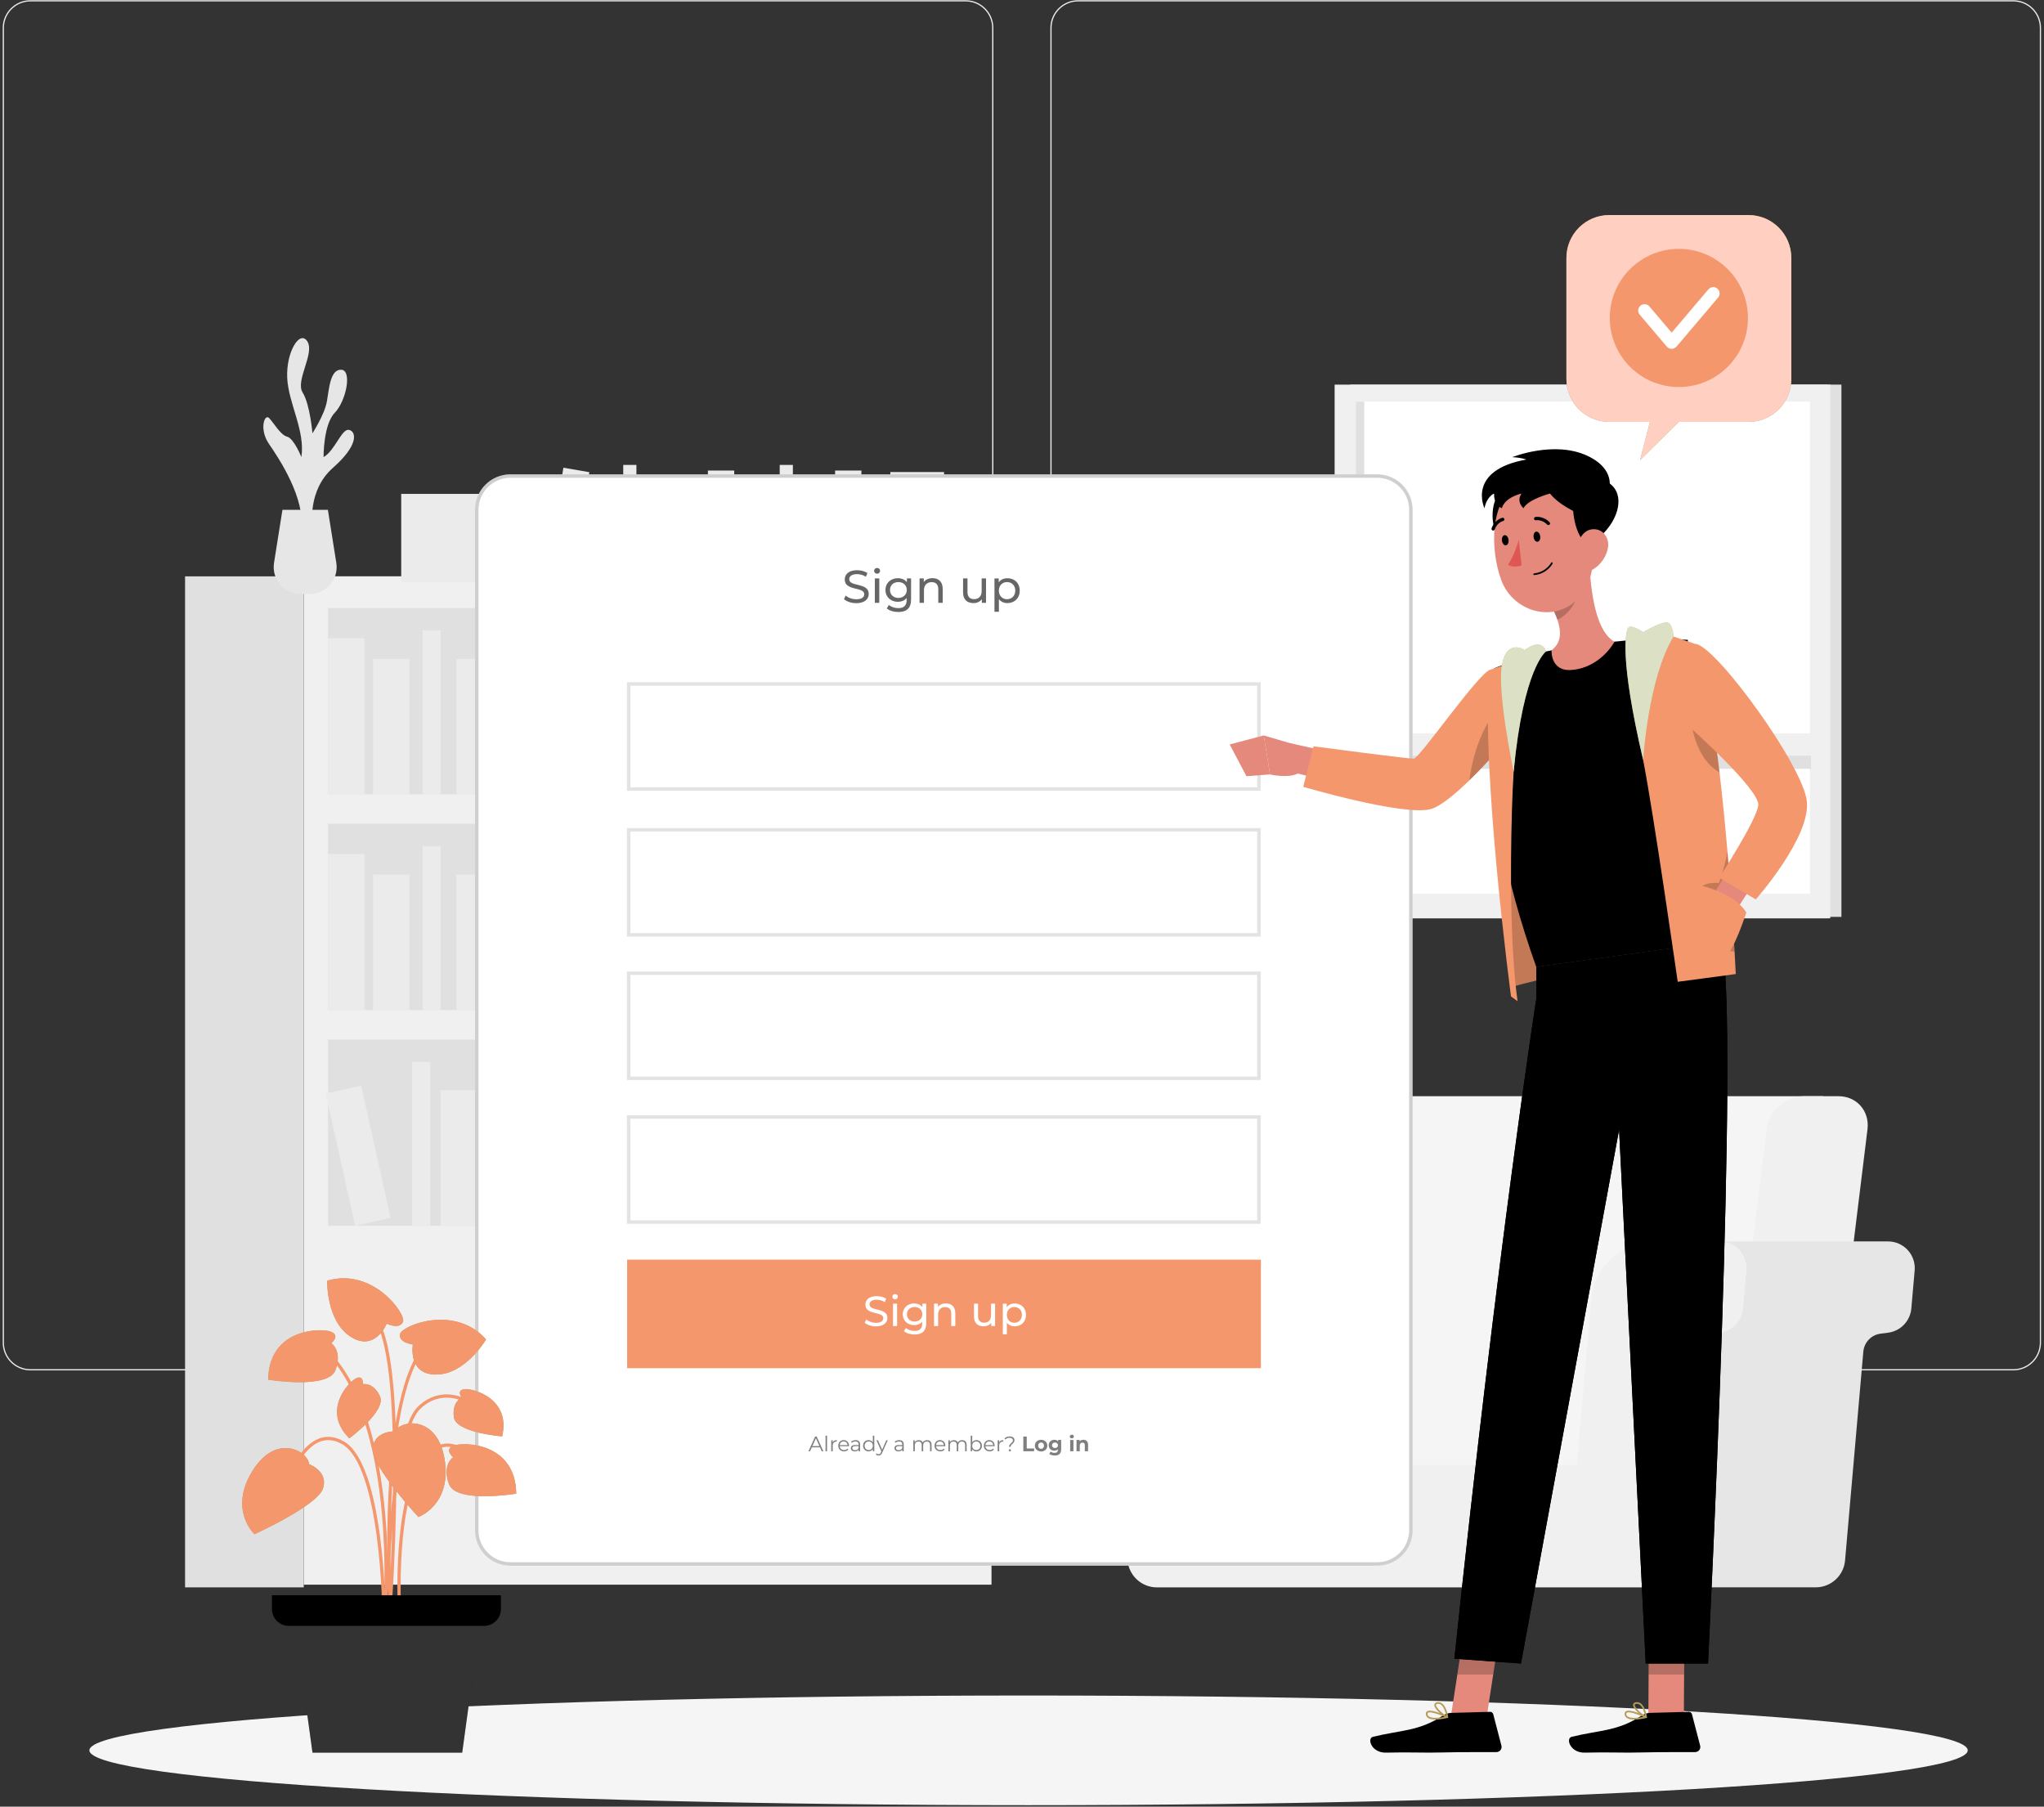 <svg width="594" height="525" viewBox="0 0 594 525" fill="none" xmlns="http://www.w3.org/2000/svg">
<rect x="0" y="0" width="594" height="525" fill="#333333" stroke="none"/>
<g clip-path="url(#clip0_206_17)">
<path d="M103.091 472.949H94.18V473.301H103.091V472.949Z" fill="#EBEBEB"/>
<path d="M280.628 398.218H8.827C4.393 398.218 0.789 394.615 0.789 390.18V8.104C0.789 3.67 4.393 0.066 8.827 0.066H280.642C285.077 0.066 288.68 3.67 288.68 8.104V390.18C288.666 394.615 285.062 398.218 280.628 398.218ZM8.827 0.418C4.59 0.418 1.141 3.867 1.141 8.104V390.18C1.141 394.418 4.59 397.866 8.827 397.866H280.642C284.88 397.866 288.328 394.418 288.328 390.18V8.104C288.328 3.867 284.88 0.418 280.642 0.418H8.827Z" fill="#EBEBEB"/>
<path d="M585.1 398.218H313.284C308.85 398.218 305.246 394.615 305.246 390.18V8.104C305.246 3.67 308.85 0.066 313.284 0.066H585.1C589.534 0.066 593.137 3.67 593.137 8.104V390.18C593.137 394.615 589.534 398.218 585.1 398.218ZM313.284 0.418C309.047 0.418 305.598 3.867 305.598 8.104V390.18C305.598 394.418 309.047 397.866 313.284 397.866H585.1C589.336 397.866 592.786 394.418 592.786 390.18V8.104C592.786 3.867 589.336 0.418 585.1 0.418H313.284Z" fill="#EBEBEB"/>
<path d="M288.135 167.463H88.277V460.493H288.135V167.463Z" fill="#F0F0F0"/>
<path d="M281.062 176.697H95.324V230.82H281.062V176.697Z" fill="#E0E0E0"/>
<path d="M105.882 185.451H95.324V230.805H105.882V185.451Z" fill="#EBEBEB"/>
<path d="M156.909 185.451H146.352V230.805H156.909V185.451Z" fill="#EBEBEB"/>
<path d="M214.819 184.34L204.414 186.133L212.116 230.829L222.52 229.036L214.819 184.34Z" fill="#EBEBEB"/>
<path d="M118.956 191.436H108.398V230.821H118.956V191.436Z" fill="#EBEBEB"/>
<path d="M143.21 191.436H132.652V230.821H143.21V191.436Z" fill="#EBEBEB"/>
<path d="M204.428 191.436H193.871V230.821H204.428V191.436Z" fill="#EBEBEB"/>
<path d="M170.77 190.086L160.465 192.376L169.007 230.825L179.313 228.534L170.77 190.086Z" fill="#EBEBEB"/>
<path d="M128.076 183.199H122.797V230.805H128.076V183.199Z" fill="#EBEBEB"/>
<path d="M190.833 183.199H185.555V230.805H190.833V183.199Z" fill="#EBEBEB"/>
<path d="M95.328 293.503H281.067V239.379H95.328V293.503Z" fill="#E0E0E0"/>
<path d="M270.5 293.495H281.057V248.141H270.5V293.495Z" fill="#EBEBEB"/>
<path d="M219.496 293.495H230.053V248.141H219.496V293.495Z" fill="#EBEBEB"/>
<path d="M153.848 291.712L164.251 293.505L171.953 248.809L161.548 247.016L153.848 291.712Z" fill="#EBEBEB"/>
<path d="M257.43 293.504H267.987V254.117H257.43V293.504Z" fill="#EBEBEB"/>
<path d="M233.184 293.504H243.741V254.117H233.184V293.504Z" fill="#EBEBEB"/>
<path d="M171.973 293.504H182.53V254.117H171.973V293.504Z" fill="#EBEBEB"/>
<path d="M197.094 291.213L207.4 293.502L215.943 255.055L205.637 252.764L197.094 291.213Z" fill="#EBEBEB"/>
<path d="M248.309 293.495H253.587V245.889H248.309V293.495Z" fill="#EBEBEB"/>
<path d="M185.562 293.495H190.841V245.889H185.562V293.495Z" fill="#EBEBEB"/>
<path d="M105.882 248.148H95.324V293.502H105.882V248.148Z" fill="#EBEBEB"/>
<path d="M118.956 254.117H108.398V293.502H118.956V254.117Z" fill="#EBEBEB"/>
<path d="M143.21 254.117H132.652V293.502H143.21V254.117Z" fill="#EBEBEB"/>
<path d="M128.076 245.896H122.797V293.503H128.076V245.896Z" fill="#EBEBEB"/>
<path d="M281.067 302.076H95.328V356.199H281.067V302.076Z" fill="#E0E0E0"/>
<path d="M212.503 310.83H201.945V356.184H212.503V310.83Z" fill="#EBEBEB"/>
<path d="M270.404 309.725L260 311.517L267.701 356.215L278.104 354.422L270.404 309.725Z" fill="#EBEBEB"/>
<path d="M174.55 316.812H163.992V356.199H174.55V316.812Z" fill="#EBEBEB"/>
<path d="M198.803 316.812H188.246V356.199H198.803V316.812Z" fill="#EBEBEB"/>
<path d="M260.022 316.812H249.465V356.199H260.022V316.812Z" fill="#EBEBEB"/>
<path d="M226.361 315.463L216.055 317.753L224.597 356.201L234.903 353.912L226.361 315.463Z" fill="#EBEBEB"/>
<path d="M183.673 308.578H178.395V356.185H183.673V308.578Z" fill="#EBEBEB"/>
<path d="M246.427 308.578H241.148V356.185H246.427V308.578Z" fill="#EBEBEB"/>
<path d="M149.022 309.719L138.617 311.512L146.318 356.209L156.723 354.416L149.022 309.719Z" fill="#EBEBEB"/>
<path d="M138.628 316.812H128.07V356.199H138.628V316.812Z" fill="#EBEBEB"/>
<path d="M104.966 315.465L94.66 317.756L103.203 356.204L113.51 353.914L104.966 315.465Z" fill="#EBEBEB"/>
<path d="M125.044 308.578H119.766V356.185H125.044V308.578Z" fill="#EBEBEB"/>
<path d="M53.781 461.271H88.268V167.482H53.781V461.271Z" fill="#E0E0E0"/>
<path d="M405.102 453.595H375.809L391.208 328.16C391.855 322.853 396.697 318.545 402.005 318.545H412.069H529.833L511.097 453.595H405.102Z" fill="#F5F5F5"/>
<path d="M498.012 453.595H527.305L542.704 328.16C543.352 322.853 539.58 318.545 534.273 318.545H524.208C518.902 318.545 514.06 322.853 513.412 328.16L498.012 453.595Z" fill="#F0F0F0"/>
<path d="M487.229 453.453L492.536 392.784C492.776 390.081 494.872 387.899 497.561 387.548L499.743 387.266C503.36 386.801 506.176 383.887 506.485 380.242L507.457 369.177C507.852 364.645 504.276 360.746 499.729 360.746H548.687C553.233 360.746 556.809 364.645 556.415 369.177L555.443 380.242C555.12 383.874 552.318 386.801 548.701 387.266L546.519 387.548C543.816 387.886 541.734 390.067 541.494 392.784L536.187 453.453C535.807 457.874 532.091 461.265 527.657 461.265H478.699C483.133 461.265 486.836 457.874 487.229 453.453Z" fill="#E6E6E6"/>
<path d="M352.483 377.595C351.653 368.065 343.671 360.76 334.113 360.76H357.804H376.737C386.295 360.76 394.276 368.065 395.106 377.595L399.315 425.68H356.692L352.483 377.595Z" fill="#E6E6E6"/>
<path d="M315.183 360.76H334.116C343.674 360.76 351.655 368.065 352.485 377.595L356.694 425.68H458.214L462.422 377.595C463.253 368.065 471.234 360.76 480.793 360.76H499.725C504.272 360.76 507.847 364.659 507.453 369.192L506.482 380.256C506.158 383.887 503.356 386.815 499.74 387.28L497.557 387.561C494.854 387.899 492.771 390.081 492.532 392.797L487.226 453.467C486.845 457.887 483.129 461.28 478.695 461.28H336.214C331.78 461.28 328.064 457.887 327.683 453.467L322.377 392.797C322.137 390.096 320.04 387.913 317.352 387.561L315.169 387.28C311.551 386.815 308.736 383.901 308.427 380.256L307.456 369.192C307.061 364.659 310.623 360.76 315.183 360.76Z" fill="#F0F0F0"/>
<path d="M90.809 152.824C90.809 152.824 89.247 142.549 96.749 135.946C104.252 129.358 103.59 125.431 101.45 124.925C99.311 124.418 97.326 131.006 94.032 132.821C94.032 132.821 93.934 123.432 97.27 119.969C100.62 116.507 102.38 107.597 99.184 107.442C96.003 107.287 95.665 112.734 95.003 116.605C94.342 120.476 90.795 125.91 90.795 125.91C90.795 125.91 90.105 117.506 87.938 114.043C85.77 110.581 91.54 102.67 89.317 99.206C87.093 95.744 83.137 102.332 83.462 109.75C83.785 117.169 88.74 125.079 87.586 132.821C87.586 132.821 85.403 127.388 83.447 126.895C81.49 126.402 79.506 122.799 78.197 121.475C76.874 120.139 75.227 124.756 78.197 129.049C81.167 133.342 88.74 144.8 87.586 154.063L90.809 152.824Z" fill="#E6E6E6"/>
<path d="M95.285 148.15L97.734 163.563C98.494 168.321 94.82 172.629 89.992 172.629H87.374C82.561 172.629 78.885 168.321 79.632 163.563L82.081 148.15H95.285Z" fill="#E6E6E6"/>
<path d="M242.684 169.603H250.327V136.734H242.684V169.603Z" fill="#EBEBEB"/>
<path d="M205.723 169.603H213.366V136.734H205.723V169.603Z" fill="#EBEBEB"/>
<path d="M158.152 168.306L165.685 169.605L171.266 137.213L163.734 135.914L158.152 168.306Z" fill="#EBEBEB"/>
<path d="M233.211 169.598H240.854V141.066H233.211V169.598Z" fill="#EBEBEB"/>
<path d="M215.645 169.598H223.288V141.066H215.645V169.598Z" fill="#EBEBEB"/>
<path d="M171.273 169.598H178.917V141.066H171.273V169.598Z" fill="#EBEBEB"/>
<path d="M189.488 167.944L196.951 169.602L203.139 141.748L195.677 140.09L189.488 167.944Z" fill="#EBEBEB"/>
<path d="M226.59 169.603H230.418V135.102H226.59V169.603Z" fill="#EBEBEB"/>
<path d="M181.117 169.603H184.946V135.102H181.117V169.603Z" fill="#EBEBEB"/>
<path d="M153.858 143.52H116.598V169.237H153.858V143.52Z" fill="#EBEBEB"/>
<path d="M281.641 154.047H250.434V173.248H281.641V154.047Z" fill="#EBEBEB"/>
<path d="M274.35 137.172H258.738V156.372H274.35V137.172Z" fill="#EBEBEB"/>
<path d="M535.132 111.762H498.012V266.434H535.132V111.762Z" fill="#E0E0E0"/>
<path d="M392.324 266.85H531.147V111.77H392.324V266.85Z" fill="#E0E0E0"/>
<path d="M387.852 266.85H531.882V111.77H387.852V266.85Z" fill="#F0F0F0"/>
<path d="M394.008 259.729H525.959V116.713H394.008V259.729Z" fill="white"/>
<path d="M394 259.729H396.45V116.713H394V259.729Z" fill="#E0E0E0"/>
<path d="M396.039 219.555V223.411H526.302V219.555H396.039Z" fill="#E0E0E0"/>
<path d="M394.008 219.558H528.03V213.082H394.008V219.558Z" fill="#F0F0F0"/>
<path d="M298.908 524.567C449.643 524.567 571.836 517.433 571.836 508.632C571.836 499.832 449.643 492.699 298.908 492.699C148.174 492.699 25.98 499.832 25.98 508.632C25.98 517.433 148.174 524.567 298.908 524.567Z" fill="#F5F5F5"/>
<path d="M400.193 454.973H148.351C142.664 454.973 138.047 450.356 138.047 444.669V148.136C138.047 142.449 142.664 137.832 148.351 137.832H400.206C405.893 137.832 410.51 142.449 410.51 148.136V444.683C410.496 450.371 405.893 454.973 400.193 454.973Z" fill="white"/>
<path d="M400.193 454.473H148.351C142.94 454.473 138.547 450.08 138.547 444.669V148.136C138.547 142.725 142.94 138.332 148.351 138.332H400.206C405.617 138.332 410.01 142.725 410.01 148.136V444.682C409.996 450.094 405.617 454.473 400.193 454.473Z" stroke="black" stroke-opacity="0.19"/>
<path d="M366.363 282.305H182.188V313.836H366.363V282.305Z" fill="white"/>
<path d="M182.688 313.336V282.805H365.863V313.336H182.688Z" stroke="black" stroke-opacity="0.11"/>
<path d="M366.363 324.088H182.188V355.619H366.363V324.088Z" fill="white"/>
<path d="M182.688 355.119V324.588H365.863V355.119H182.688Z" stroke="black" stroke-opacity="0.11"/>
<path d="M182.75 397.078V366.547H365.925V397.078H182.75Z" fill="#F4976C" stroke="#F4976C"/>
<path d="M251.281 384.363L251.732 383.4C252.366 383.974 253.462 384.393 254.568 384.393C256.052 384.393 256.687 383.82 256.687 383.062C256.687 380.964 251.486 382.284 251.486 379.1C251.486 377.769 252.52 376.643 254.772 376.643C255.776 376.643 256.82 376.909 257.537 377.401L257.127 378.384C256.38 377.902 255.53 377.687 254.772 377.687C253.308 377.687 252.684 378.302 252.684 379.049C252.684 381.148 257.885 379.837 257.885 382.991C257.885 384.301 256.83 385.438 254.557 385.438C253.257 385.438 251.977 384.997 251.281 384.363Z" fill="white"/>
<path d="M259.316 376.815C259.316 376.385 259.665 376.037 260.115 376.037C260.565 376.037 260.914 376.365 260.914 376.784C260.914 377.225 260.586 377.573 260.115 377.573C259.665 377.583 259.316 377.245 259.316 376.815ZM259.521 378.832H260.699V385.344H259.521V378.832Z" fill="white"/>
<path d="M269.177 378.832V384.453C269.177 386.746 268.009 387.791 265.798 387.791C264.61 387.791 263.402 387.463 262.696 386.818L263.259 385.907C263.863 386.419 264.805 386.757 265.767 386.757C267.303 386.757 267.999 386.04 267.999 384.576V384.064C267.436 384.74 266.586 385.067 265.655 385.067C263.781 385.067 262.348 383.787 262.348 381.914C262.348 380.04 263.771 378.771 265.655 378.771C266.627 378.771 267.508 379.129 268.061 379.835V378.832H269.177ZM268.03 381.914C268.03 380.644 267.098 379.805 265.798 379.805C264.487 379.805 263.556 380.655 263.556 381.914C263.556 383.163 264.487 384.033 265.798 384.033C267.088 384.033 268.03 383.163 268.03 381.914Z" fill="white"/>
<path d="M277.615 381.598V385.346H276.438V381.732C276.438 380.452 275.803 379.827 274.687 379.827C273.438 379.827 272.619 380.575 272.619 381.987V385.335H271.441V378.824H272.568V379.807C273.049 379.141 273.878 378.762 274.912 378.762C276.489 378.773 277.615 379.684 277.615 381.598Z" fill="white"/>
<path d="M289.173 378.832V385.344H288.057V384.361C287.576 385.036 286.767 385.415 285.846 385.415C284.167 385.415 283.051 384.494 283.051 382.579V378.832H284.228V382.446C284.228 383.726 284.863 384.361 285.989 384.361C287.218 384.361 288.006 383.603 288.006 382.2V378.832H289.173Z" fill="white"/>
<path d="M298.162 382.088C298.162 384.095 296.77 385.415 294.876 385.415C293.955 385.415 293.146 385.057 292.603 384.361V387.729H291.426V378.842H292.552V379.877C293.084 379.15 293.914 378.781 294.876 378.781C296.78 378.771 298.162 380.092 298.162 382.088ZM296.975 382.088C296.975 380.716 296.033 379.805 294.774 379.805C293.535 379.805 292.593 380.716 292.593 382.088C292.593 383.48 293.535 384.381 294.774 384.381C296.023 384.381 296.975 383.47 296.975 382.088Z" fill="white"/>
<g opacity="0.6">
<path d="M245.266 174.107L245.756 173.059C246.448 173.683 247.641 174.141 248.846 174.141C250.463 174.141 251.155 173.516 251.155 172.691C251.155 170.404 245.489 171.843 245.489 168.374C245.489 166.924 246.615 165.697 249.069 165.697C250.162 165.697 251.3 165.987 252.081 166.523L251.635 167.593C250.82 167.069 249.895 166.835 249.069 166.835C247.474 166.835 246.794 167.504 246.794 168.318C246.794 170.605 252.46 169.177 252.46 172.613C252.46 174.04 251.311 175.278 248.835 175.278C247.418 175.278 246.024 174.799 245.266 174.107Z" fill="black"/>
<path d="M254.02 165.887C254.02 165.418 254.399 165.039 254.89 165.039C255.38 165.039 255.76 165.396 255.76 165.853C255.76 166.333 255.403 166.712 254.89 166.712C254.399 166.723 254.02 166.355 254.02 165.887ZM254.243 168.084H255.525V175.178H254.243V168.084Z" fill="black"/>
<path d="M264.763 168.085V174.209C264.763 176.707 263.491 177.845 261.082 177.845C259.788 177.845 258.472 177.488 257.702 176.785L258.316 175.793C258.974 176.35 260 176.718 261.049 176.718C262.722 176.718 263.48 175.938 263.48 174.343V173.785C262.867 174.521 261.941 174.878 260.926 174.878C258.885 174.878 257.323 173.484 257.323 171.442C257.323 169.401 258.874 168.018 260.926 168.018C261.986 168.018 262.945 168.409 263.547 169.178V168.085H264.763ZM263.514 171.442C263.514 170.059 262.499 169.145 261.082 169.145C259.654 169.145 258.639 170.071 258.639 171.442C258.639 172.803 259.654 173.751 261.082 173.751C262.488 173.751 263.514 172.803 263.514 171.442Z" fill="black"/>
<path d="M273.952 171.096V175.178H272.67V171.241C272.67 169.846 271.978 169.166 270.762 169.166C269.402 169.166 268.509 169.98 268.509 171.519V175.167H267.227V168.073H268.454V169.144C268.978 168.419 269.881 168.006 271.008 168.006C272.725 168.017 273.952 169.01 273.952 171.096Z" fill="black"/>
<path d="M286.545 168.084V175.178H285.329V174.107C284.805 174.843 283.924 175.256 282.92 175.256C281.091 175.256 279.875 174.252 279.875 172.166V168.084H281.158V172.021C281.158 173.416 281.849 174.107 283.076 174.107C284.415 174.107 285.274 173.282 285.274 171.754V168.084H286.545Z" fill="black"/>
<path d="M296.339 171.63C296.339 173.816 294.822 175.255 292.759 175.255C291.755 175.255 290.874 174.865 290.283 174.106V177.776H289V168.094H290.227V169.221C290.807 168.429 291.71 168.027 292.759 168.027C294.834 168.016 296.339 169.455 296.339 171.63ZM295.045 171.63C295.045 170.135 294.019 169.143 292.647 169.143C291.298 169.143 290.272 170.135 290.272 171.63C290.272 173.147 291.298 174.129 292.647 174.129C294.008 174.129 295.045 173.136 295.045 171.63Z" fill="black"/>
</g>
<path d="M366.363 240.627H182.188V272.158H366.363V240.627Z" fill="white"/>
<path d="M182.688 271.658V241.127H365.863V271.658H182.688Z" stroke="black" stroke-opacity="0.11"/>
<path d="M366.363 198.252H182.188V229.783H366.363V198.252Z" fill="white"/>
<path d="M182.688 229.283V198.752H365.863V229.283H182.688Z" stroke="black" stroke-opacity="0.11"/>
<path d="M139.063 409.127C139.063 409.127 129.743 401.358 121.748 409.127C113.752 416.898 112.219 465.025 112.219 465.025" stroke="#F4976C" stroke-width="0.945" stroke-miterlimit="10"/>
<path d="M111.556 474.316C111.556 474.316 117.045 417.827 96.367 394.094" stroke="#F4976C" stroke-width="0.945" stroke-miterlimit="10"/>
<path d="M113.529 468.361C113.529 468.361 109.291 404.06 124.804 389.801" stroke="#F4976C" stroke-width="0.945" stroke-miterlimit="10"/>
<path d="M111.56 468.36C111.56 468.36 111.194 425.863 99.68 419.262C88.15 412.659 82.281 434.197 82.281 434.197" stroke="#F4976C" stroke-width="0.945" stroke-miterlimit="10"/>
<path d="M116.119 468.36C116.119 468.36 114.233 435.745 123.171 424.076C132.095 412.421 141.498 429.073 141.498 429.073" stroke="#F4976C" stroke-width="0.945" stroke-miterlimit="10"/>
<path d="M113.009 472.737C113.009 472.737 118.78 396.456 109.223 383.521" stroke="#F4976C" stroke-width="0.945" stroke-miterlimit="10"/>
<path d="M89.809 425.455C89.809 425.455 95.552 427.58 93.849 432.578C92.145 437.575 73.958 445.81 73.958 445.81C73.958 445.81 66.344 438.828 73.339 427.482C80.335 416.151 89.653 421.88 89.809 425.455Z" fill="#B79B58"/>
<path d="M89.809 425.455C89.809 425.455 95.552 427.58 93.849 432.578C92.145 437.575 73.958 445.81 73.958 445.81C73.958 445.81 66.344 438.828 73.339 427.482C80.335 416.151 89.653 421.88 89.809 425.455Z" fill="#F4976C"/>
<path d="M114.796 415.94C114.796 415.94 108.673 415.687 108.335 420.965C107.983 426.244 121.595 440.827 121.595 440.827C121.595 440.827 131.308 437.322 129.225 424.16C127.127 410.985 116.316 412.688 114.796 415.94Z" fill="#B79B58"/>
<path d="M114.796 415.94C114.796 415.94 108.673 415.687 108.335 420.965C107.983 426.244 121.595 440.827 121.595 440.827C121.595 440.827 131.308 437.322 129.225 424.16C127.127 410.985 116.316 412.688 114.796 415.94Z" fill="#F4976C"/>
<path d="M119.976 390.686C119.976 390.686 115.894 390.25 116.217 387.758C116.542 385.267 132.082 378.876 141.246 389.222C141.246 389.222 135.376 399.301 126.888 399.428C118.414 399.569 119.976 390.686 119.976 390.686Z" fill="#B79B58"/>
<path d="M119.976 390.686C119.976 390.686 115.894 390.25 116.217 387.758C116.542 385.267 132.082 378.876 141.246 389.222C141.246 389.222 135.376 399.301 126.888 399.428C118.414 399.569 119.976 390.686 119.976 390.686Z" fill="#F4976C"/>
<path d="M112.375 384.648C112.375 384.648 116.062 386.436 117.104 384.155C118.146 381.875 108.334 368.236 95.089 372.163C95.089 372.163 94.737 383.818 101.874 388.421C108.997 393.01 112.375 384.648 112.375 384.648Z" fill="#B79B58"/>
<path d="M112.375 384.648C112.375 384.648 116.062 386.436 117.104 384.155C118.146 381.875 108.334 368.236 95.089 372.163C95.089 372.163 94.737 383.818 101.874 388.421C108.997 393.01 112.375 384.648 112.375 384.648Z" fill="#F4976C"/>
<path d="M131.687 423.443C131.687 423.443 128.871 421.163 131.911 420.065C134.952 418.953 149.859 419.276 150.013 434.043C150.013 434.043 132.644 436.928 130.49 431.298C128.35 425.667 131.687 423.443 131.687 423.443Z" fill="#B79B58"/>
<path d="M131.687 423.443C131.687 423.443 128.871 421.163 131.911 420.065C134.952 418.953 149.859 419.276 150.013 434.043C150.013 434.043 132.644 436.928 130.49 431.298C128.35 425.667 131.687 423.443 131.687 423.443Z" fill="#F4976C"/>
<path d="M96.273 390.32C96.273 390.32 99.089 388.04 96.047 386.942C93.007 385.83 78.1 386.154 77.945 400.92C77.945 400.92 95.316 403.805 97.47 398.175C99.609 392.544 96.273 390.32 96.273 390.32Z" fill="#B79B58"/>
<path d="M96.273 390.32C96.273 390.32 99.089 388.04 96.047 386.942C93.007 385.83 78.1 386.154 77.945 400.92C77.945 400.92 95.316 403.805 97.47 398.175C99.609 392.544 96.273 390.32 96.273 390.32Z" fill="#F4976C"/>
<path d="M105.449 402.215C105.449 402.215 105.702 399.456 103.463 400.539C101.226 401.624 93.455 410.013 101.521 417.966C101.521 417.966 112.373 409.928 110.418 405.748C108.461 401.567 105.449 402.215 105.449 402.215Z" fill="#B79B58"/>
<path d="M105.449 402.215C105.449 402.215 105.702 399.456 103.463 400.539C101.226 401.624 93.455 410.013 101.521 417.966C101.521 417.966 112.373 409.928 110.418 405.748C108.461 401.567 105.449 402.215 105.449 402.215Z" fill="#F4976C"/>
<path d="M134.205 406.155C134.205 406.155 132.516 403.945 134.994 403.678C137.457 403.411 148.506 406.352 145.931 417.389C145.931 417.389 132.473 416.374 131.897 411.8C131.319 407.197 134.205 406.155 134.205 406.155Z" fill="#B79B58"/>
<path d="M134.205 406.155C134.205 406.155 132.516 403.945 134.994 403.678C137.457 403.411 148.506 406.352 145.931 417.389C145.931 417.389 132.473 416.374 131.897 411.8C131.319 407.197 134.205 406.155 134.205 406.155Z" fill="#F4976C"/>
<path d="M90.809 509.308H134.32L140.105 466.994H85.023L90.809 509.308Z" fill="black"/>
<path opacity="0.2" d="M90.809 509.308H134.32L140.105 466.994H85.023L90.809 509.308Z" fill="white"/>
<path d="M145.57 463.561V467.587C145.57 470.276 143.388 472.457 140.699 472.457H83.902C81.213 472.457 79.031 470.276 79.031 467.587V463.561H145.57Z" fill="black"/>
<path d="M508.111 62.494H467.669C460.785 62.494 455.211 68.068 455.211 74.952V110.143C455.211 117.027 460.785 122.601 467.669 122.601H479.479L476.621 133.708L487.855 122.601H508.111C514.994 122.601 520.569 117.027 520.569 110.143V74.952C520.569 68.068 514.994 62.494 508.111 62.494Z" fill="#B79B58"/>
<path d="M508.111 62.494H467.669C460.785 62.494 455.211 68.068 455.211 74.952V110.143C455.211 117.027 460.785 122.601 467.669 122.601H479.479L476.621 133.708L487.855 122.601H508.111C514.994 122.601 520.569 117.027 520.569 110.143V74.952C520.569 68.068 514.994 62.494 508.111 62.494Z" fill="#FFCFC2"/>
<path d="M502.083 106.587C509.922 98.748 509.922 86.038 502.083 78.2C494.244 70.361 481.534 70.361 473.696 78.2C465.857 86.038 465.857 98.748 473.696 106.587C481.534 114.425 494.244 114.425 502.083 106.587Z" fill="#F4976C"/>
<path d="M485.785 101.359C485.251 101.359 484.729 101.12 484.377 100.712L476.509 91.436C475.848 90.662 475.946 89.493 476.72 88.832C477.494 88.17 478.663 88.269 479.325 89.043L485.8 96.658L496.483 84.074C497.145 83.3 498.314 83.201 499.088 83.863C499.861 84.525 499.96 85.693 499.299 86.467L487.208 100.712C486.841 101.12 486.334 101.359 485.785 101.359Z" fill="white"/>
<path d="M501.106 279.623C501.106 279.623 476.598 276.541 439.465 286.718C439.465 286.718 433.483 220.361 434.2 211.254C434.918 202.147 491.519 204.807 491.519 204.807C491.519 204.807 492.983 231.369 496.63 247.388C500.275 263.408 502.978 276.555 501.106 279.623Z" fill="#F4976C"/>
<path opacity="0.2" d="M501.106 279.623C501.106 279.623 476.598 276.541 439.465 286.718C439.465 286.718 433.483 220.361 434.2 211.254C434.918 202.147 491.519 204.807 491.519 204.807C491.519 204.807 492.983 231.369 496.63 247.388C500.275 263.408 502.978 276.555 501.106 279.623Z" fill="black"/>
<path d="M421.559 499.313L431.553 502.142L433.932 486.588L435.213 478.269L425.219 475.439L423.515 486.588L421.559 499.313Z" fill="#E4897B"/>
<path d="M479.016 500.131L489.32 501.498L489.418 486.59L489.488 477.328L479.17 475.977L479.1 486.59L479.016 500.131Z" fill="#E4897B"/>
<path opacity="0.2" d="M479.173 475.977L479.102 486.59H489.42L489.49 477.328L479.173 475.977Z" fill="black"/>
<path opacity="0.2" d="M423.516 486.588H433.932L435.213 478.269L425.219 475.439L423.516 486.588Z" fill="black"/>
<path d="M377.189 216.646L367.266 213.717L369.081 225.05C369.081 225.05 378.09 227.132 378.962 222.445L377.189 216.646Z" fill="#E4897B"/>
<path d="M357.359 216.334L362.23 225.555L369.086 225.034L367.269 213.703L357.359 216.334Z" fill="#E4897B"/>
<path d="M390.883 219.531L374.583 215.885L373.105 223.81L387.899 227.414L390.883 219.531Z" fill="#E4897B"/>
<path d="M440.199 212.396C440.199 212.396 439.847 212.817 439.241 213.536C437.186 215.942 432.161 221.756 427.008 226.768C422.785 230.85 418.506 234.411 415.72 235.129C407.738 237.184 378.727 228.64 378.727 228.64L381.725 216.872C381.725 216.872 408.751 220.461 410.849 220.461C412.439 220.461 428.881 196.643 432.865 194.688L440.199 212.396Z" fill="#F4976C"/>
<path opacity="0.2" d="M439.24 213.535C437.185 215.941 432.159 221.755 427.008 226.767C428.05 218.518 431.076 210.945 435.059 206.159C435.482 205.652 435.904 205.229 436.326 204.92L439.24 213.535Z" fill="black"/>
<path d="M421.679 497.751L433.025 497.442C433.447 497.428 433.827 497.709 433.94 498.117L436.318 507.253C436.572 508.196 435.868 509.125 434.883 509.14C430.786 509.181 424.86 509.097 419.709 509.238C413.697 509.407 409.869 509.111 402.802 509.295C398.538 509.407 397.2 505.142 398.973 504.705C407.04 502.721 412.318 503.115 419.187 498.61C419.947 498.132 420.778 497.78 421.679 497.751Z" fill="black"/>
<path d="M420.695 499.214C420.68 499.214 420.68 499.229 420.666 499.229C419.005 499.609 416.035 500.088 414.867 499.116C414.515 498.82 414.345 498.427 414.36 497.934C414.374 497.638 414.5 497.412 414.74 497.272C415.979 496.526 420.229 498.539 420.708 498.764C420.807 498.806 420.863 498.905 420.849 499.017C420.849 499.102 420.793 499.172 420.695 499.214ZM415.092 497.652C415.064 497.666 415.035 497.681 415.007 497.694C414.908 497.75 414.867 497.835 414.867 497.961C414.852 498.3 414.966 498.553 415.19 498.736C415.852 499.285 417.569 499.342 419.85 498.891C418.16 498.159 415.867 497.356 415.092 497.652Z" fill="#B79B58"/>
<path d="M420.694 499.215C420.638 499.244 420.568 499.244 420.512 499.215C419.23 498.695 416.668 496.513 416.823 495.344C416.866 495.064 417.049 494.725 417.71 494.641C418.217 494.571 418.681 494.712 419.089 495.021C420.455 496.063 420.835 498.85 420.849 498.962C420.864 499.047 420.821 499.132 420.75 499.188C420.75 499.188 420.723 499.202 420.694 499.215ZM417.542 495.176C417.345 495.246 417.33 495.359 417.316 495.401C417.231 496.104 418.977 497.823 420.286 498.554C420.118 497.738 419.695 496.091 418.794 495.401C418.484 495.162 418.147 495.064 417.78 495.12C417.682 495.12 417.598 495.147 417.542 495.176Z" fill="#B79B58"/>
<path d="M479.429 497.751L490.775 497.442C491.197 497.428 491.576 497.709 491.69 498.117L494.069 507.253C494.322 508.196 493.618 509.125 492.632 509.14C488.536 509.181 482.61 509.097 477.459 509.238C471.448 509.407 467.619 509.111 460.552 509.295C456.287 509.407 454.95 505.142 456.724 504.705C464.79 502.721 470.069 503.115 476.937 498.61C477.697 498.132 478.528 497.78 479.429 497.751Z" fill="black"/>
<path d="M478.456 499.214C478.443 499.214 478.443 499.229 478.429 499.229C476.768 499.609 473.798 500.088 472.629 499.116C472.277 498.82 472.108 498.427 472.122 497.934C472.136 497.638 472.263 497.412 472.502 497.272C473.74 496.526 477.992 498.539 478.47 498.764C478.569 498.806 478.626 498.905 478.611 499.017C478.597 499.102 478.541 499.172 478.456 499.214ZM472.839 497.652C472.812 497.666 472.783 497.681 472.756 497.694C472.657 497.75 472.615 497.835 472.615 497.961C472.601 498.3 472.713 498.553 472.938 498.736C473.601 499.285 475.318 499.342 477.598 498.891C475.909 498.159 473.614 497.356 472.839 497.652Z" fill="#B79B58"/>
<path d="M478.456 499.215C478.4 499.244 478.329 499.244 478.272 499.215C476.992 498.695 474.43 496.513 474.585 495.344C474.612 495.064 474.809 494.725 475.472 494.641C475.979 494.571 476.443 494.712 476.851 495.021C478.216 496.063 478.597 498.85 478.611 498.962C478.624 499.047 478.582 499.132 478.512 499.188C478.498 499.188 478.483 499.202 478.456 499.215ZM475.289 495.176C475.091 495.246 475.078 495.359 475.063 495.401C474.979 496.104 476.724 497.823 478.033 498.554C477.864 497.738 477.443 496.091 476.542 495.401C476.232 495.162 475.894 495.064 475.528 495.12C475.443 495.12 475.359 495.147 475.289 495.176Z" fill="#B79B58"/>
<path d="M500.273 273.57C505.734 297.246 496.36 483.407 496.36 483.407H478.257L470.515 328.257L441.996 483.407L422.641 481.999C435.296 361.815 446.472 290.067 446.472 290.067L446.444 281.002L500.273 273.57Z" fill="black"/>
<path d="M422.656 482L442.011 483.408L464.449 361.28L470.516 328.272L478.258 483.408H496.36C496.36 483.408 505.736 297.247 500.274 273.584L446.46 281.003L446.488 290.068C446.488 290.068 435.311 361.815 422.656 482Z" fill="black"/>
<path d="M490.515 185.932C489.868 197.531 490.361 209.087 491.374 219.856C492.12 227.739 493.176 235.185 494.288 241.9C496.892 257.651 499.848 269.461 500.27 273.586C492.387 274.67 462.658 278.779 446.457 281.004C426.833 226.134 434.223 194.209 434.223 194.209C434.223 194.209 439.84 191.816 446.569 189.986C447.456 189.746 448.357 189.521 449.286 189.311C455.254 187.93 465.249 186.776 472.16 186.157C473.61 186.031 475.102 185.932 476.537 185.861C483.885 185.509 490.515 185.932 490.515 185.932Z" fill="black"/>
<path d="M461.717 161.242C462.111 168.772 462.914 182.904 469.178 186.494C469.178 186.494 465.278 193.912 456.847 194.673C450.471 195.25 450.892 188.958 450.892 188.958C454.58 186.199 453.694 181.539 450.892 176.289L461.717 161.242Z" fill="#E4897B"/>
<path opacity="0.2" d="M457.298 167.379L450.879 176.275C451.555 177.513 452.146 178.795 452.569 180.075C455.539 178.893 458.917 174.501 458.439 171.221C458.199 169.574 457.749 168.054 457.298 167.379Z" fill="black"/>
<path d="M434.27 146.08C433.045 149.993 433.721 158.016 439.169 155.398C444.616 152.78 436.381 139.365 434.27 146.08Z" fill="black"/>
<path d="M462.423 151.36C463.029 161.396 463.888 167.252 459.453 172.939C452.795 181.484 439.9 178.303 436.298 168.618C433.059 159.905 432.624 144.941 441.928 139.888C451.092 134.89 461.817 141.323 462.423 151.36Z" fill="#E4897B"/>
<path d="M455.383 145.898V134.68C455.383 134.68 467.319 133.792 466.785 139.902C473.4 143.182 470.275 153.472 461.393 158.511C456.523 154.611 457.086 145.237 457.086 145.237C456.551 145.476 455.974 145.687 455.383 145.898Z" fill="black"/>
<path d="M467.276 159.199C466.797 161.86 465.123 164.041 463.264 165.265C460.463 167.11 458.028 164.843 457.93 161.676C457.845 158.818 459.182 154.412 462.406 153.849C465.587 153.3 467.825 156.158 467.276 159.199Z" fill="#E4897B"/>
<path d="M447.601 155.849C447.699 156.665 447.348 157.369 446.813 157.425C446.278 157.483 445.771 156.878 445.673 156.06C445.574 155.244 445.926 154.54 446.461 154.484C446.982 154.428 447.502 155.033 447.601 155.849Z" fill="black"/>
<path d="M438.398 156.876C438.496 157.694 438.144 158.398 437.609 158.454C437.075 158.51 436.568 157.905 436.47 157.088C436.371 156.271 436.723 155.567 437.257 155.511C437.779 155.455 438.299 156.06 438.398 156.876Z" fill="black"/>
<path d="M441.366 156.947C441.366 156.947 440.015 161.662 438.227 164.083C439.804 165.195 442.182 164.308 442.182 164.308L441.366 156.947Z" fill="#DE5753"/>
<path d="M446.926 166.927C446.602 167.011 446.251 167.067 445.87 167.11C445.744 167.123 445.617 167.025 445.603 166.899C445.589 166.771 445.688 166.645 445.814 166.632C449.389 166.223 450.754 163.563 450.769 163.534C450.825 163.422 450.966 163.366 451.092 163.422C451.22 163.478 451.261 163.619 451.205 163.745C451.135 163.858 449.967 166.166 446.926 166.927Z" fill="black"/>
<path d="M450.082 152.57C449.913 152.612 449.744 152.57 449.618 152.429C448.126 150.88 446.38 151.176 446.366 151.176C446.099 151.218 445.844 151.05 445.803 150.796C445.747 150.543 445.929 150.289 446.183 150.232C446.281 150.219 448.464 149.838 450.322 151.767C450.504 151.965 450.504 152.26 450.307 152.443C450.223 152.499 450.152 152.541 450.082 152.57Z" fill="black"/>
<path d="M434.044 154.162C433.961 154.189 433.862 154.176 433.763 154.147C433.51 154.063 433.383 153.781 433.468 153.528C434.34 151.022 436.48 150.502 436.579 150.459C436.832 150.403 437.099 150.558 437.17 150.811C437.24 151.065 437.085 151.332 436.818 151.388C436.733 151.403 435.072 151.838 434.382 153.851C434.326 154.006 434.2 154.119 434.044 154.162Z" fill="black"/>
<path d="M460.678 150.064C460.678 150.064 453.683 147.502 450.431 143.42C450.431 143.42 444.04 145.095 442.731 147.686C442.731 147.686 440.521 145.827 442.168 143.42C442.168 143.42 437.382 144.433 436.439 147.686C436.439 147.686 434.045 146.868 434.2 143.42C434.2 143.42 432.075 144.223 431.4 147.686C431.4 147.686 426.106 136.691 443.547 133.538C443.547 133.538 442.168 132.961 439.465 132.849C439.465 132.849 451.627 127.936 461.284 132.44C470.94 136.931 469.18 145.559 460.678 150.064Z" fill="black"/>
<path d="M504.43 283.045L487.553 285.297C487.553 285.297 480.585 236.608 477.516 220.884V187.298L486.342 184.975L493.141 187.298C494.774 192.745 496.209 199.895 497.462 207.849C498.293 213.113 499.039 218.744 499.701 224.445C500.616 232.215 501.376 240.127 502.023 247.53C503.037 259.482 503.713 270.067 504.079 276.513C504.318 280.624 504.43 283.045 504.43 283.045Z" fill="#F4976C"/>
<path d="M477.516 220.882C477.516 220.882 478.924 197.192 486.341 184.973C486.341 184.973 486.159 181.482 484.667 180.919C483.189 180.356 477.516 183.705 477.516 183.705C477.516 183.705 473.983 181.298 473.195 182.411C472.406 183.523 470.548 191.054 477.516 220.882Z" fill="#B79B58"/>
<path opacity="0.7" d="M477.516 220.882C477.516 220.882 478.924 197.192 486.341 184.973C486.341 184.973 486.159 181.482 484.667 180.919C483.189 180.356 477.516 183.705 477.516 183.705C477.516 183.705 473.983 181.298 473.195 182.411C472.406 183.523 470.548 191.054 477.516 220.882Z" fill="#EBFFF5"/>
<path d="M439.112 289.561L441.04 290.954C441.04 290.954 438.253 275.258 439.379 235.563C439.435 233.649 439.506 231.805 439.576 230.045C441.012 196.459 446.22 190.349 446.558 189.984L441.688 191.645L432.862 194.686C430.258 223.345 439.112 289.561 439.112 289.561Z" fill="#F4976C"/>
<path d="M439.874 224.262C439.874 224.262 435.003 201.247 436.453 193.308C437.903 185.368 443.097 188.903 443.097 188.903C443.097 188.903 447.869 185.045 449.291 189.296C449.291 189.296 442.731 193.913 439.874 224.262Z" fill="#B79B58"/>
<path opacity="0.7" d="M439.874 224.262C439.874 224.262 435.003 201.247 436.453 193.308C437.903 185.368 443.097 188.903 443.097 188.903C443.097 188.903 447.869 185.045 449.291 189.296C449.291 189.296 442.731 193.913 439.874 224.262Z" fill="#EBFFF5"/>
<path opacity="0.2" d="M499.695 224.445C492.488 220.405 491.531 209.861 491.531 209.861C491.968 209.693 494.642 208.778 497.458 207.848C498.287 213.113 499.034 218.744 499.695 224.445Z" fill="black"/>
<path opacity="0.2" d="M464.446 361.281L470.514 328.273L469.345 310.803C469.345 310.803 461.026 341.096 464.446 361.281Z" fill="black"/>
<path opacity="0.2" d="M504.076 276.512C499.544 276.203 495.616 275.907 495.616 275.907L494.758 257.481C494.758 257.481 496.222 256.256 499.501 256.608C499.501 256.608 500.979 253.005 502.021 247.529C503.034 259.479 503.71 270.065 504.076 276.512Z" fill="black"/>
<path d="M505.618 247.516L496.793 261.691L503.775 265.701L512.066 252.934L505.618 247.516Z" fill="#E4897B"/>
<path d="M492.784 187.127C498.724 187.775 523.977 222.431 525.089 232.875C526.201 243.32 510.253 261.353 510.253 261.353L499.597 255.088C499.597 255.088 510.421 238.463 510.97 234.03C511.519 229.596 491.193 211.409 491.193 211.409C491.193 211.409 488.97 206.06 488.688 198.374C488.42 190.675 492.784 187.127 492.784 187.127Z" fill="#F4976C"/>
<path d="M494.755 257.48C494.755 257.48 503.834 259.422 507.494 265.138C507.494 265.138 503.708 277.033 500.991 278.327C498.274 279.622 491.532 279.622 491.532 279.622C491.532 279.622 491.095 266.391 494.755 257.48Z" fill="#F4976C"/>
<g opacity="0.5">
<path d="M238.302 420.581H235.915L235.402 421.719H234.934L236.886 417.447H237.332L239.284 421.719H238.804L238.302 420.581ZM238.135 420.224L237.109 417.927L236.082 420.224H238.135Z" fill="black"/>
<path d="M239.909 417.191H240.344V421.719H239.909V417.191Z" fill="black"/>
<path d="M243.176 418.496V418.919C243.142 418.919 243.098 418.908 243.076 418.908C242.406 418.908 241.994 419.332 241.994 420.091V421.73H241.559V418.518H241.971V419.143C242.172 418.719 242.574 418.496 243.176 418.496Z" fill="black"/>
<path d="M246.721 420.258H244.033C244.077 420.927 244.59 421.373 245.293 421.373C245.683 421.373 246.029 421.228 246.275 420.95L246.52 421.228C246.23 421.574 245.784 421.753 245.282 421.753C244.278 421.753 243.598 421.072 243.598 420.113C243.598 419.165 244.267 418.484 245.17 418.484C246.074 418.484 246.732 419.154 246.732 420.113C246.732 420.158 246.721 420.202 246.721 420.258ZM244.033 419.935H246.308C246.252 419.31 245.795 418.864 245.17 418.864C244.546 418.864 244.088 419.299 244.033 419.935Z" fill="black"/>
<path d="M249.946 419.734V421.73H249.533V421.228C249.332 421.563 248.953 421.764 248.429 421.764C247.704 421.764 247.258 421.384 247.258 420.827C247.258 420.336 247.57 419.912 248.496 419.912H249.522V419.723C249.522 419.176 249.21 418.875 248.607 418.875C248.195 418.875 247.804 419.02 247.537 419.254L247.336 418.931C247.659 418.652 248.139 418.496 248.641 418.496C249.477 418.496 249.946 418.908 249.946 419.734ZM249.522 420.76V420.236H248.518C247.894 420.236 247.693 420.481 247.693 420.816C247.693 421.184 247.994 421.418 248.507 421.418C248.987 421.418 249.344 421.184 249.522 420.76Z" fill="black"/>
<path d="M254.072 417.191V421.719H253.66V421.083C253.392 421.518 252.946 421.753 252.422 421.753C251.507 421.753 250.815 421.083 250.815 420.113C250.815 419.142 251.496 418.484 252.422 418.484C252.935 418.484 253.37 418.708 253.649 419.12V417.191H254.072ZM253.649 420.124C253.649 419.377 253.135 418.875 252.455 418.875C251.775 418.875 251.262 419.377 251.262 420.124C251.262 420.871 251.775 421.373 252.455 421.373C253.135 421.373 253.649 420.871 253.649 420.124Z" fill="black"/>
<path d="M257.988 418.518L256.382 422.121C256.114 422.745 255.768 422.957 255.311 422.957C255.01 422.957 254.72 422.857 254.53 422.667L254.731 422.344C254.887 422.5 255.088 422.589 255.322 422.589C255.612 422.589 255.802 422.455 255.991 422.054L256.136 421.741L254.698 418.529H255.144L256.36 421.262L257.564 418.529H257.988V418.518Z" fill="black"/>
<path d="M262.629 419.734V421.73H262.216V421.228C262.015 421.563 261.636 421.764 261.112 421.764C260.387 421.764 259.94 421.384 259.94 420.827C259.94 420.336 260.253 419.912 261.178 419.912H262.205V419.723C262.205 419.176 261.892 418.875 261.29 418.875C260.877 418.875 260.487 419.02 260.219 419.254L260.018 418.931C260.342 418.652 260.822 418.496 261.323 418.496C262.16 418.496 262.629 418.908 262.629 419.734ZM262.194 420.76V420.236H261.19C260.565 420.236 260.364 420.481 260.364 420.816C260.364 421.184 260.665 421.418 261.178 421.418C261.669 421.418 262.026 421.184 262.194 420.76Z" fill="black"/>
<path d="M270.716 419.868V421.73H270.281V419.912C270.281 419.232 269.935 418.886 269.355 418.886C268.697 418.886 268.285 419.31 268.285 420.046V421.73H267.85V419.912C267.85 419.232 267.504 418.886 266.924 418.886C266.266 418.886 265.853 419.31 265.853 420.046V421.73H265.418V418.518H265.831V419.109C266.054 418.73 266.478 418.496 267.013 418.496C267.548 418.496 267.961 418.719 268.151 419.176C268.385 418.763 268.842 418.496 269.422 418.496C270.203 418.496 270.716 418.942 270.716 419.868Z" fill="black"/>
<path d="M274.709 420.258H272.021C272.066 420.927 272.579 421.373 273.281 421.373C273.672 421.373 274.017 421.228 274.263 420.95L274.508 421.228C274.218 421.574 273.772 421.753 273.27 421.753C272.266 421.753 271.586 421.072 271.586 420.113C271.586 419.165 272.255 418.484 273.159 418.484C274.062 418.484 274.72 419.154 274.72 420.113C274.72 420.158 274.709 420.202 274.709 420.258ZM272.021 419.935H274.296C274.241 419.31 273.783 418.864 273.159 418.864C272.534 418.864 272.077 419.299 272.021 419.935Z" fill="black"/>
<path d="M280.91 419.868V421.73H280.475V419.912C280.475 419.232 280.13 418.886 279.55 418.886C278.892 418.886 278.479 419.31 278.479 420.046V421.73H278.044V419.912C278.044 419.232 277.698 418.886 277.118 418.886C276.46 418.886 276.047 419.31 276.047 420.046V421.73H275.612V418.518H276.025V419.109C276.248 418.73 276.672 418.496 277.207 418.496C277.743 418.496 278.155 418.719 278.345 419.176C278.579 418.763 279.037 418.496 279.617 418.496C280.397 418.496 280.91 418.942 280.91 419.868Z" fill="black"/>
<path d="M285.347 420.123C285.347 421.094 284.667 421.763 283.752 421.763C283.217 421.763 282.771 421.529 282.514 421.094V421.729H282.102V417.201H282.537V419.13C282.804 418.718 283.25 418.495 283.764 418.495C284.667 418.495 285.347 419.153 285.347 420.123ZM284.912 420.123C284.912 419.376 284.388 418.874 283.719 418.874C283.038 418.874 282.525 419.376 282.525 420.123C282.525 420.87 283.038 421.372 283.719 421.372C284.399 421.372 284.912 420.87 284.912 420.123Z" fill="black"/>
<path d="M289.041 420.258H286.353C286.398 420.927 286.911 421.373 287.613 421.373C288.004 421.373 288.35 421.228 288.595 420.95L288.84 421.228C288.55 421.574 288.104 421.753 287.602 421.753C286.598 421.753 285.918 421.072 285.918 420.113C285.918 419.165 286.587 418.484 287.491 418.484C288.394 418.484 289.052 419.154 289.052 420.113C289.041 420.158 289.041 420.202 289.041 420.258ZM286.353 419.935H288.628C288.573 419.31 288.115 418.864 287.491 418.864C286.866 418.864 286.409 419.299 286.353 419.935Z" fill="black"/>
<path d="M291.551 418.496V418.919C291.517 418.919 291.473 418.908 291.451 418.908C290.781 418.908 290.369 419.332 290.369 420.091V421.73H289.934V418.518H290.346V419.143C290.547 418.719 290.96 418.496 291.551 418.496Z" fill="black"/>
<path d="M294.363 418.551C294.363 418.116 294.006 417.804 293.381 417.804C292.857 417.804 292.478 417.971 292.21 418.295L291.887 418.049C292.221 417.648 292.723 417.414 293.404 417.414C294.263 417.414 294.809 417.826 294.809 418.473C294.809 419.522 293.694 419.566 293.694 420.436H293.236C293.247 419.433 294.363 419.343 294.363 418.551ZM293.158 421.44C293.158 421.262 293.303 421.128 293.471 421.128C293.649 421.128 293.794 421.262 293.794 421.44C293.794 421.608 293.649 421.764 293.471 421.764C293.292 421.764 293.158 421.608 293.158 421.44Z" fill="black"/>
<path d="M297.383 417.447H298.376V420.916H300.517V421.719H297.383V417.447Z" fill="black"/>
<path d="M300.741 420.091C300.741 419.098 301.5 418.395 302.548 418.395C303.597 418.395 304.355 419.098 304.355 420.091C304.355 421.083 303.597 421.786 302.548 421.786C301.511 421.775 300.741 421.072 300.741 420.091ZM303.385 420.091C303.385 419.522 303.028 419.176 302.548 419.176C302.069 419.176 301.7 419.522 301.7 420.091C301.7 420.66 302.069 421.005 302.548 421.005C303.028 420.994 303.385 420.66 303.385 420.091Z" fill="black"/>
<path d="M308.383 418.441V421.174C308.383 422.4 307.725 422.958 306.542 422.958C305.918 422.958 305.316 422.802 304.925 422.501L305.304 421.82C305.583 422.044 306.041 422.189 306.464 422.189C307.134 422.189 307.435 421.887 307.435 421.285V421.14C307.189 421.419 306.821 421.553 306.397 421.553C305.483 421.553 304.758 420.928 304.758 419.969C304.758 419.01 305.494 418.385 306.397 418.385C306.855 418.385 307.234 418.541 307.491 418.854V418.43H308.383V418.441ZM307.446 419.98C307.446 419.5 307.089 419.177 306.587 419.177C306.085 419.177 305.717 419.5 305.717 419.98C305.717 420.46 306.085 420.783 306.587 420.783C307.089 420.794 307.446 420.471 307.446 419.98Z" fill="black"/>
<path d="M310.891 417.447C310.891 417.146 311.125 416.912 311.482 416.912C311.839 416.912 312.073 417.135 312.073 417.425C312.073 417.737 311.839 417.971 311.482 417.971C311.125 417.983 310.891 417.748 310.891 417.447ZM311.002 418.44H311.95V421.73H311.002V418.44Z" fill="black"/>
<path d="M316.201 419.846V421.731H315.253V419.991C315.253 419.456 315.008 419.21 314.584 419.21C314.126 419.21 313.792 419.489 313.792 420.092V421.72H312.844V418.43H313.758V418.82C314.015 418.541 314.405 418.385 314.851 418.385C315.621 418.396 316.201 418.842 316.201 419.846Z" fill="black"/>
</g>
</g>
<defs>
<clipPath id="clip0_206_17">
<rect width="594" height="525" fill="white"/>
</clipPath>
</defs>
</svg>
